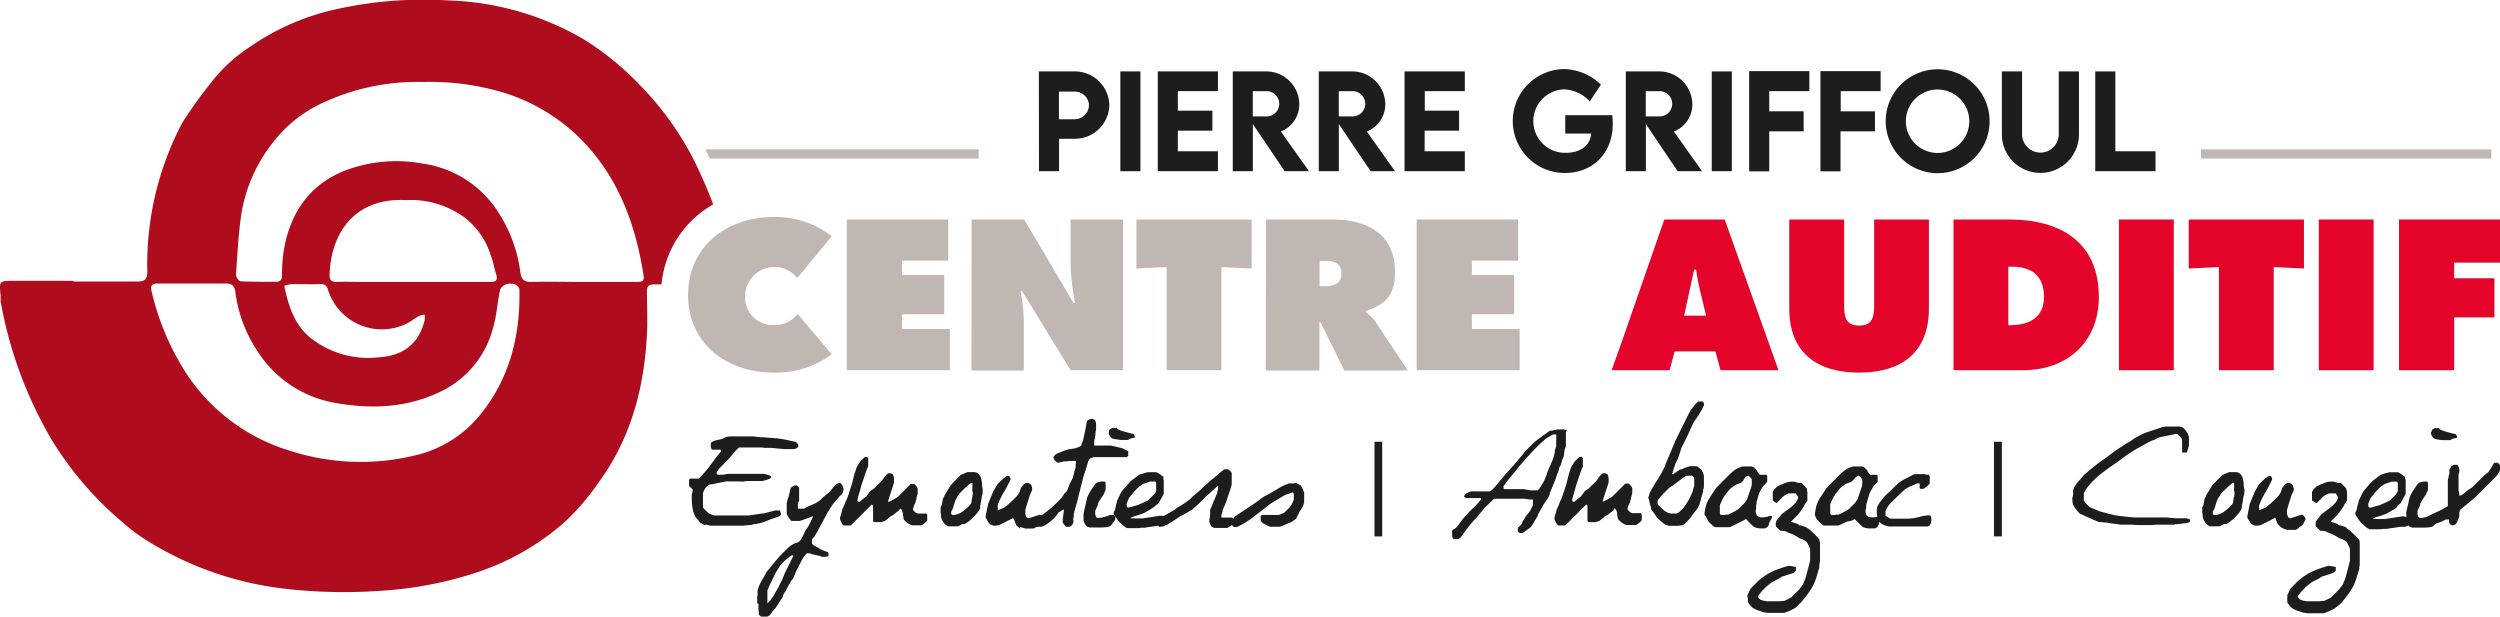 <svg xmlns="http://www.w3.org/2000/svg" viewBox="0 0 354.67 87.49"><defs><style>.cls-1{fill:#c1b7b2;}.cls-2{fill:#e40429;}.cls-3{fill:#1d1d1b;}.cls-4{fill:#af0d1d;}</style></defs><g id="Calque_2" data-name="Calque 2"><g id="Calque_1-2" data-name="Calque 1"><path class="cls-1" d="M118,50.26a13.33,13.33,0,0,1-8.21,2.6c-6.72,0-12.17-4.11-12.17-11s5.48-11.08,12.17-11.08A13.07,13.07,0,0,1,118,33.51l-4.89,5.93A4.16,4.16,0,0,0,105.7,42a3.92,3.92,0,0,0,4.12,4.11,4,4,0,0,0,3.34-1.58Z"></path><polygon class="cls-1" points="120.13 31.14 134.52 31.14 134.52 36.98 127.96 36.98 127.96 39.02 133.95 39.02 133.95 44.58 127.96 44.58 127.96 46.68 134.75 46.68 134.75 52.52 120.13 52.52 120.13 31.14"></polygon><path class="cls-1" d="M137.84,31.14h7.46l7,11.85h.23a32.31,32.31,0,0,1-.65-5.44V31.14h7.43V52.52h-7.43L145,41.29h-.23a24.5,24.5,0,0,1,.48,4.28v7h-7.43Z"></path><polygon class="cls-1" points="161.22 31.14 177.57 31.14 177.57 38.09 173.28 37.89 173.28 52.52 165.51 52.52 165.51 37.89 161.22 38.09 161.22 31.14"></polygon><path class="cls-1" d="M179.61,31.14H189c4.83,0,8.91,2,8.91,7.43,0,3.23-1.24,4.59-4.14,5.55v.17a5.76,5.76,0,0,1,1.31,1.28l4.65,7h-9l-3.4-6.86h-.15v6.86h-7.6Zm7.6,9.47h.54c1.28,0,2.56-.2,2.56-1.79S189.14,37,187.81,37h-.6Z"></path><polygon class="cls-1" points="200.98 31.14 215.37 31.14 215.37 36.98 208.81 36.98 208.81 39.02 214.8 39.02 214.8 44.58 208.81 44.58 208.81 46.68 215.59 46.68 215.59 52.52 200.98 52.52 200.98 31.14"></polygon><path class="cls-2" d="M236.11,31.14l-6.17,17.75h0l-1.3,3.63h8.23l.71-2.67h5.79l.71,2.67h8.23l-7.63-21.38Zm2.81,13.64,1.42-6.52h.28c.14.9.29,1.84.51,2.75l.91,3.77Z"></path><path class="cls-2" d="M265.88,43.05c0,1.67-.06,3.14-2.13,3.14s-2.13-1.47-2.13-3.14V31.14h-7.78V43.78c0,6.24,3.92,9.08,9.91,9.08s9.9-2.84,9.9-9.08V31.14h-7.77Z"></path><path class="cls-2" d="M285.06,31.14h-7.92V52.52H287c6.27,0,10.76-4,10.76-10.38C297.75,34.29,292.24,31.14,285.06,31.14Zm.34,15h-.48V37.83h.48c2.84,0,4.57,1.28,4.57,4.28C290,44.92,288,46.11,285.4,46.11Z"></path><rect class="cls-2" x="300.61" y="31.14" width="7.78" height="21.38"></rect><polygon class="cls-2" points="310.51 38.09 314.8 37.89 314.8 52.52 322.57 52.52 322.57 37.89 326.86 38.09 326.86 31.14 310.51 31.14 310.51 38.09"></polygon><rect class="cls-2" x="328.96" y="31.14" width="7.78" height="21.38"></rect><polygon class="cls-2" points="354.67 37.26 354.67 31.14 340.34 31.14 340.34 52.52 348.17 52.52 348.17 45.03 353.88 45.03 353.88 39.48 348.17 39.48 348.17 37.26 354.67 37.26"></polygon><path class="cls-3" d="M147.38,10.13h5a4.9,4.9,0,0,1,5,4.79,4.89,4.89,0,0,1-5,4.77h-2.13v4.6h-2.85Zm7.11,4.76A2,2,0,0,0,152.36,13h-2.13v3.92h2.13A2.05,2.05,0,0,0,154.49,14.89Z"></path><path class="cls-3" d="M158.94,10.13h2.85V24.29h-2.85Z"></path><path class="cls-3" d="M167.1,12.93V15.7H172v2.84H167.1v2.92h5.69v2.83h-8.54V10.13h8.54v2.8Z"></path><path class="cls-3" d="M182.25,24.29l-4.51-6.69v6.69h-2.85V10.13h4.63a4.7,4.7,0,0,1,4.81,4.58,4.15,4.15,0,0,1-2.62,3.95l4,5.63Zm-4.52-7.78h1.83a1.79,1.79,0,1,0,0-3.57h-1.83Z"></path><path class="cls-3" d="M194.45,24.29l-4.51-6.69v6.69h-2.85V10.13h4.63a4.7,4.7,0,0,1,4.81,4.58,4.15,4.15,0,0,1-2.62,3.95l4,5.63Zm-4.52-7.78h1.83a1.79,1.79,0,1,0,0-3.57h-1.83Z"></path><path class="cls-3" d="M202.13,12.93V15.7H207v2.84h-4.89v2.92h5.7v2.83h-8.55V10.13h8.55v2.8Z"></path><path class="cls-3" d="M228.8,17.54c0,4.44-3.07,7-6.76,7a7.37,7.37,0,1,1-.11-14.74,7.79,7.79,0,0,1,5.19,2.21l-1.58,2.37a5.3,5.3,0,0,0-3.64-1.7,4.5,4.5,0,1,0,.26,9c2,0,3.47-1,3.57-2.74h-3.67V16.34h6.67C228.77,16.75,228.8,17.15,228.8,17.54Z"></path><path class="cls-3" d="M238,24.29,233.5,17.6v6.69h-2.85V10.13h4.62a4.71,4.71,0,0,1,4.82,4.58,4.15,4.15,0,0,1-2.62,3.95l4,5.63Zm-4.52-7.78h1.83a1.79,1.79,0,1,0,0-3.57h-1.83Z"></path><path class="cls-3" d="M242.84,10.13h2.85V24.29h-2.85Z"></path><path class="cls-3" d="M251,12.93v2.86h4.88v2.84H251v5.68h-2.85V10.09h8.54v2.84Z"></path><path class="cls-3" d="M261.14,12.93v2.86H266v2.84h-4.89v5.68h-2.85V10.09h8.54v2.84Z"></path><path class="cls-3" d="M267.52,17.23a7.37,7.37,0,1,1,7.36,7.34A7.39,7.39,0,0,1,267.52,17.23Zm11.86,0a4.5,4.5,0,1,0-4.5,4.47A4.51,4.51,0,0,0,279.38,17.21Z"></path><path class="cls-3" d="M284,19.06V10.13h2.87v8.92a2.6,2.6,0,1,0,5.2,0V10.13h2.87v8.93a5.47,5.47,0,1,1-10.94,0Z"></path><path class="cls-3" d="M305.8,21.46v2.83h-8.55V10.13h2.85V21.46Z"></path><path class="cls-1" d="M100.06,21.19c.22.43.45.86.67,1.3h38.11v-1.3Z"></path><rect class="cls-1" x="312.25" y="21.19" width="41.19" height="1.3"></rect><path class="cls-3" d="M98.14,71v-.43a1.56,1.56,0,0,0,0-.2v-.12a.9.9,0,0,1,0-.12,1,1,0,0,1,.06-.21l.06-.21c0-.06,0-.11,0-.13v-.17l-.1-.09-.17-.16a1.1,1.1,0,0,0-.16-.15s-.07-.08-.07-.1a1.48,1.48,0,0,1,0-.16,2.11,2.11,0,0,1,0-.23s0-.14,0-.26a1.7,1.7,0,0,1,0-.19s0,0,.06-.09a.48.48,0,0,1,.11-.08l.21,0,.37,0,.38,0a.72.72,0,0,0,.21,0l.1-.08.18-.19.21-.22c.08-.08.14-.13.18-.18l.17-.19.25-.3.25-.31a1.73,1.73,0,0,0,.17-.21l1-1.34.11-.16.22-.26.22-.26a.68.68,0,0,0,.12-.16s0-.11-.07-.25H101s0,0-.09-.17a1.42,1.42,0,0,1-.07-.25.84.84,0,0,1,0-.12.86.86,0,0,1,0-.15s0-.1,0-.23a.21.21,0,0,1,.06-.08l.1-.09a1.67,1.67,0,0,1,.48-.21l.53-.12.45-.1L103,62l.47-.09.22,0h2.85l.31,0,.53.06.53.06.31,0,2.18.17,1,.16.3.07.46.1.45.1.3.07a3.85,3.85,0,0,1,.33.33.76.76,0,0,1,0,.17.31.31,0,0,1,0,.09.54.54,0,0,1,0,.08.21.21,0,0,1-.06.08.47.47,0,0,0-.1.09l-.18.1-.16.07h-1.51l-1.84-.17-.58,0c-.23,0-.47,0-.7-.06l-.61,0-.3,0h-2.35a7.39,7.39,0,0,0-.78.81c-.23.29-.47.57-.73.86L102,66.51l-.17.25a1.64,1.64,0,0,0-.16.26l0,.08s0,0,0,.08a.26.26,0,0,0,.07.1s.07.07.09.07h.51l.22,0,.36-.06.37-.06.22,0h4.87l.33.08.34.09a.81.81,0,0,0,.18.08l.16.09a.25.25,0,0,1,0,.08.44.44,0,0,1,0,.09l-.08.09-.09.07a1,1,0,0,1-.2.09l-.31.1-.31.09-.19.06h-.66l-1,0c-.36,0-.69,0-1,.06s-.54,0-.67,0l-.42,0-.57,0-.54,0-.31,0-.5.09-.76.15-.76.16c-.24,0-.41.08-.5.11a.39.39,0,0,0-.11.08l-.16.15-.15.16-.08.11-.09.17a1.45,1.45,0,0,0-.11.25,1.52,1.52,0,0,0-.09.25.58.58,0,0,0,0,.17v.11a2.09,2.09,0,0,1,0,.24v.9a2.18,2.18,0,0,1,0,.25V72l.15.18.26.26.26.25.17.15.19.09a2.09,2.09,0,0,0,.3.11l.32.09a.82.82,0,0,0,.2,0h4.19l.4,0,.68-.09.73-.11.54-.09.21,0,.39-.1.42-.11.33-.09.09,0,.16-.06.16-.06.09,0h.67a2,2,0,0,1,.08.21,1.86,1.86,0,0,0,.09.3V73l-.08.09-.09.08a.46.46,0,0,1-.17.1l-.17.07-1,.34-.84.34-.51.17-.83.17-.14,0a.83.83,0,0,0-.21.06l-.21.05-.12,0-.44.05-.66.06-.66,0-.42,0h-3.52l-.26-.08a.79.79,0,0,1-.24-.09L100,74.5a1.33,1.33,0,0,1-.23-.1,1,1,0,0,1-.19-.11l-.09-.06-.07,0-.09-.08L99,73.72l-.3-.32s0-.06-.08-.15l-.09-.19a4.4,4.4,0,0,1-.29-1A8.89,8.89,0,0,1,98.14,71Z"></path><path class="cls-3" d="M107.42,85.63v-.39c0-.16,0-.26,0-.28a1,1,0,0,1,0-.19c0-.1,0-.2.05-.31s0-.2,0-.3a2,2,0,0,1,0-.21.69.69,0,0,1,0-.17c0-.09.06-.18.09-.29s.07-.21.11-.31.07-.18.1-.24l.16-.33.67-1.18.17-.33.17-.17.67-.84c.06-.06.14-.16.24-.28s.2-.25.31-.37l.28-.34.16-.18,1.34-1.34.22-.16.29-.18.16-.09.17-.08a1.23,1.23,0,0,0,.25-.07.7.7,0,0,0,.26-.1l.06-.05.1-.11.17-.17.14-.25.15-.3.16-.33.13-.3a.61.61,0,0,1,.09-.16l.34-.49.15-.28.2-.4.19-.4.13-.26v-.17l-.36.15-.56.21-.56.2a2.84,2.84,0,0,1-.37.11l-.25,0h-.63l-.29,0-.09-.07a.31.31,0,0,1-.08-.1l-.17-.24a2.31,2.31,0,0,1-.16-.26s-.06-.11-.11-.19a.68.68,0,0,1-.06-.15s0-.12,0-.29,0-.3,0-.39,0-.22,0-.38,0-.26,0-.28a.8.8,0,0,1,0-.22l.11-.37c0-.13.07-.25.11-.36l.06-.22.17-.67,0-.13a1.66,1.66,0,0,1,.06-.16,1.21,1.21,0,0,1,.08-.22l.08-.06a.84.84,0,0,1,.23-.16l.19-.11h.17l.17,0a1,1,0,0,1,.19.16l.14.17s0,.08,0,.19,0,.2,0,.27,0,.17,0,.31,0,.22,0,.24a.66.66,0,0,1,0,.17,1.84,1.84,0,0,0,0,.25c0,.09,0,.17,0,.25l0,.17a1.24,1.24,0,0,0-.1.17.5.5,0,0,0-.07.16.86.86,0,0,0,0,.15,2,2,0,0,0,0,.23l0,.24c0,.07,0,.12,0,.16h.18l.29,0,.28,0h.18s0,0,.09-.07l.08-.09,1.18-.51.16-.08.26-.15.25-.16.17-.11.33-.34.19-.16.32-.27.32-.26a.83.83,0,0,0,.18-.15l.15-.17.26-.32q.13-.18.27-.33a1.13,1.13,0,0,1,.16-.18.76.76,0,0,1,.15-.1l.2-.1.19-.1.13,0s.07,0,.16.13a.92.92,0,0,1,.17.21,1.69,1.69,0,0,1,.08.22l.09.28v.17l-.09.27a2.22,2.22,0,0,1-.08.23.9.9,0,0,1-.16.17l-.17.17a2,2,0,0,0-.26.29c-.11.13-.21.26-.32.38l-.29.33-.14.17-.15.23-.25.39-.26.42-.18.3s-.06.12-.16.3-.2.37-.32.61l-.38.7-.31.56-.17.33a1.35,1.35,0,0,1-.13.21l-.15.26-.14.25a.74.74,0,0,1-.08.12l-.07.06-.11.1a1.14,1.14,0,0,1-.11.11l0,.07a.58.58,0,0,1,0,.1V77a.83.83,0,0,1,0,.12s0,0,.07.08l.1.09a1.91,1.91,0,0,0,.27.18l.38.21.19.11.13.09.31.15a1.11,1.11,0,0,1,.23.1l.5.17a.37.37,0,0,1,.1.07l.07.09c0,.09,0,.15,0,.17s0,.08,0,.17l-.07.09-.1.08h-.1l-.19,0A.9.9,0,0,0,117,79l-.16,0h-.17l-.5-.17-.84-.17-.5-.17h-.34l-.16.15a1.23,1.23,0,0,0-.17.19l-.07.08-.1.15c0,.06-.07.11-.1.16l-.07.11L113,80.93l-.5,1.18-.17.16-.1.15-.14.26-.15.26-.11.17-.34.67-.33.51s0,.1-.07.25a.83.83,0,0,1-.1.25s-.1.13-.19.27l-.29.44-.3.47-.21.33-.34.34-.33.5-.09.09-.08.08-.18.1a.57.57,0,0,1-.16.07h-.83a.62.62,0,0,1-.18-.15.71.71,0,0,1-.16-.19.49.49,0,0,1,0-.14,1.84,1.84,0,0,1,0-.25,2.38,2.38,0,0,1-.05-.26.81.81,0,0,1,0-.19v-.1a1.36,1.36,0,0,0,0-.18v-.39Zm5-6.88-.17.08a.61.61,0,0,0-.17.09L112,79l-.26.21-.25.2-.17.14-.5.5a1.94,1.94,0,0,0-.14.2,2.81,2.81,0,0,0-.19.31l-.2.31-.12.19a3.19,3.19,0,0,0-.19.34l-.29.59-.31.63c-.1.2-.18.35-.22.45a1.65,1.65,0,0,1-.09.21c0,.09-.08.17-.11.26a1.52,1.52,0,0,0-.09.25,1,1,0,0,0,0,.12v.12a1.62,1.62,0,0,0,0,.23c0,.09,0,.18,0,.27a1.86,1.86,0,0,0,0,.22,1.31,1.31,0,0,0,0,.17c0,.08,0,.16,0,.25a2,2,0,0,0,0,.25v.17l.34-.34a1.67,1.67,0,0,0,.25-.33,3.36,3.36,0,0,1,.25-.34l.17-.33.5-.84.66-1.34.33-.84.24-.46.35-.71.35-.71.24-.47Z"></path><path class="cls-3" d="M127.55,72.39l-.84.67-.33.17-.16.13a3.28,3.28,0,0,1-.26.22l-.26.21-.16.11-.25.09-.26.08h-1s-.06,0-.1-.07a.16.16,0,0,1-.07-.1V71.72l-.17-.17-3,3-.18,0h-.57l-.26,0s0,0-.07-.07l-.09-.1a.83.83,0,0,1-.09-.15,2.09,2.09,0,0,1-.1-.21l-.09-.19-.06-.12c0-.08,0-.13,0-.15s0,0,0-.1a.32.32,0,0,0,0-.08l.17-.51.17-.67.16-.33.34-.84.17-.34.15-.43c.07-.19.13-.4.2-.61l.19-.59c.06-.19.11-.31.13-.38l.33-1.34s0-.12.07-.23.07-.21.11-.33l.1-.29.06-.16.08-.17.15-.25.16-.25.11-.17.14-.15a2,2,0,0,1,.21-.2l.2-.19.12-.13.15,0H123l.09.08a.3.3,0,0,1,.08.09s0,.14,0,.29v.64c0,.15,0,.23,0,.24a.68.68,0,0,1-.08.17l-.09.17c0,.1-.09.27-.18.52l-.26.77-.25.75c-.08.24-.13.4-.15.47l-.11.39c0,.18-.1.37-.16.56s-.1.38-.15.55-.07.28-.08.35a.2.2,0,0,0,0,.13c0,.06,0,.1,0,.12l.15.06q.12.06.15,0l.12-.09.24-.19.26-.22.22-.18a.3.3,0,0,0,.14-.11,1.63,1.63,0,0,1,.11-.17,2.91,2.91,0,0,0,.26-.33,1.12,1.12,0,0,1,.16-.22s0,0,.1-.07l.16-.11.16-.1.09-.06,1.17-1.17.34-.51.11-.12.15-.16.16-.15.08-.07.15,0h.19l.19.07c.08,0,.13.07.14.1a.88.88,0,0,1,.09.22,2.83,2.83,0,0,1,.08.28s0,.06,0,.16,0,.16,0,.21,0,.09,0,.17a1,1,0,0,0,0,.13L126,71.05v.13l.08,0s.07,0,.09,0l.28-.16.38-.2.34-.2a.57.57,0,0,0,.17-.12,3.46,3.46,0,0,0,.38-.36l.55-.54.56-.56.36-.38h.5a1,1,0,0,1,.16.14l.18.19.1.17a.67.67,0,0,1,.06.17,1.13,1.13,0,0,1,0,.14,1.64,1.64,0,0,1,0,.2,1.58,1.58,0,0,1,0,.19,1.13,1.13,0,0,1,0,.14l-.06.24a3.33,3.33,0,0,0-.1.4c0,.14-.07.28-.1.42a2.72,2.72,0,0,0-.07.28l-.17.34a2.25,2.25,0,0,0-.09.26c0,.13-.07.21-.08.24v.17a1.46,1.46,0,0,1,.16.17l.18.17.17.09.16.07a1,1,0,0,0,.22,0l.37,0,.37,0,.22,0,.1.08s.07.07.07.09,0,.08,0,.2v.49a1.36,1.36,0,0,0,0,.15,1.68,1.68,0,0,1-.15.16l-.24.22-.26.19a.58.58,0,0,1-.19.1H129.4a.74.74,0,0,1-.22-.08l-.32-.17a1,1,0,0,1-.19-.14l-.23-.2-.19-.2a.43.43,0,0,1-.08-.2c0-.12,0-.26-.07-.4a2.14,2.14,0,0,1,0-.29,2.48,2.48,0,0,1-.08-.27.67.67,0,0,0-.08-.23l-.08-.09-.09-.08-.09,0Z"></path><path class="cls-3" d="M133.44,72.71v-.16a1.69,1.69,0,0,1,0-.23c0-.07,0-.14,0-.19V72a.5.5,0,0,1,.07-.16l.09-.17.17-.91.2-.38s0-.11.09-.21.11-.19.17-.29l.19-.3.12-.2c.06-.08.13-.2.23-.36l.16-.25,1.36-1.39.17-.07.28-.12.29-.12.21-.09h1a1.05,1.05,0,0,1,.69.36,1.94,1.94,0,0,1,.3.67,4.8,4.8,0,0,1,.09.75,2.41,2.41,0,0,0,.09.62,1.13,1.13,0,0,1,0,.31c0,.16,0,.34-.07.55s-.07.42-.11.64-.08.43-.11.6a3,3,0,0,1-.07.33c0,.09,0,.14,0,.16a.52.52,0,0,1-.11.37,4.26,4.26,0,0,1-.37.51c-.15.18-.32.37-.51.56a6.13,6.13,0,0,1-.56.5,4.71,4.71,0,0,1-.5.35.47.47,0,0,1-.32.09.27.27,0,0,0-.16,0l-.26.13-.25.13a.43.43,0,0,1-.17.06h-1.34l-.24-.15-.26-.2-.07-.09-.1-.15-.1-.16-.07-.1-.1-.26a1.14,1.14,0,0,1-.06-.25s0-.11,0-.28S133.44,72.8,133.44,72.71Zm1.51-.15a1.49,1.49,0,0,0,0,.19.94.94,0,0,0,0,.14s0,.06.06.1l.1.07.16,0h.18l.26-.07a.72.72,0,0,0,.24-.1,1.13,1.13,0,0,0,.46-.22,5.43,5.43,0,0,0,.62-.48,5.81,5.81,0,0,0,.56-.54.76.76,0,0,0,.24-.42s0-.06,0-.15a1.67,1.67,0,0,1,.06-.29l.06-.32c0-.11,0-.19.05-.24s0-.1,0-.21,0-.26-.05-.41,0-.32,0-.48,0-.31,0-.43v-.19h-.18a1.15,1.15,0,0,0-.23.16l-.44.39c-.17.15-.34.31-.52.49s-.33.33-.46.47l-.12.17c-.06.09-.13.19-.19.3l-.17.31a.78.78,0,0,0-.1.23.74.74,0,0,0-.1.23c0,.12-.07.24-.11.37s-.08.25-.11.37-.06.19-.07.22a.63.63,0,0,1-.1.15A.32.32,0,0,0,135,72.56Z"></path><path class="cls-3" d="M143.69,73.51l-.4.21-.61.31-.6.3-.4.19-.15,0-.2.06-.2,0-.12,0a.91.91,0,0,1-.23-.07l-.28-.1-.17-.17-.16-.24a2,2,0,0,1-.17-.26l-.17-.34v-.16l.34-1.68s0-.09.08-.23.12-.3.19-.48.15-.36.22-.54.13-.33.18-.43l.07-.17a.39.39,0,0,1,.1-.16,2,2,0,0,1,.13-.22c.06-.09.11-.18.16-.27l.13-.24.08-.11a.49.49,0,0,1,.11-.13l.2-.2.21-.2.15-.14a1.08,1.08,0,0,1,.15-.14l.21-.16.19-.13.12-.08h.34l.07.14.1.2v.17a1.16,1.16,0,0,0-.12.25c-.06.12-.12.25-.2.39l-.21.41a1.81,1.81,0,0,1-.15.29l-.5.84-.33.67a2.17,2.17,0,0,0-.1.21c0,.08-.07.17-.11.26s-.06.17-.09.24a.49.49,0,0,0,0,.13,1.09,1.09,0,0,0,0,.32c0,.15,0,.26,0,.31l.06,0,0,0,.2-.07.27-.11.24-.1.13-.06.15-.11.3-.24.32-.27a2.58,2.58,0,0,0,.23-.22l.18-.16.26-.26.25-.25a.88.88,0,0,0,.15-.17,1,1,0,0,0,.18-.24c.08-.13.14-.21.16-.26l.17-.5a1,1,0,0,1,.13-.24l.2-.27a1,1,0,0,1,.51-.33h.16l.17.07a.46.46,0,0,1,.17.1l.09.08.08.08a.43.43,0,0,0,.05.13l.06.16c0,.06,0,.13,0,.22a.66.66,0,0,1,0,.16c0,.08-.06.17-.1.26l-.12.26a1.28,1.28,0,0,0-.07.16l-.17.5c0,.11-.08.26-.13.44s-.12.37-.17.55-.11.34-.14.47a2,2,0,0,0-.06.22.8.8,0,0,0,0,.11.68.68,0,0,0,0,.12.86.86,0,0,0,0,.15.84.84,0,0,0,0,.12,2.2,2.2,0,0,0,.07.28c0,.13.07.2.1.22a.31.31,0,0,0,.16.12c.09.05.15.06.17.05l1.51-.5s.08,0,.16,0a.7.7,0,0,1,.18.12l.09.11.11.16.09.15a.18.18,0,0,1,0,.08.84.84,0,0,1-.08.19l-.17.33-.05.08,0,.07a1.3,1.3,0,0,1-.17.17l-.17.15a.83.83,0,0,1-.25.1l-.25.07-.34.17-.15,0-.25,0-.26,0a.73.73,0,0,1-.18,0h-.33l-.51-.16-.19-.1L144.7,75a3.29,3.29,0,0,1-.26-.24,2.78,2.78,0,0,1-.25-.25l-.16-.33-.17-.51-.08-.09Z"></path><path class="cls-3" d="M152.65,65.65v-.26l-.33,0-.51,0-.5.06-.34,0-.67.17h-.18l-.15,0a.7.7,0,0,1-.16-.14,1.31,1.31,0,0,1-.18-.2.61.61,0,0,1-.09-.16l-.08-.17a.39.39,0,0,1,0-.09.25.25,0,0,1,0-.08,1.46,1.46,0,0,0,.16-.17l.18-.17.14-.07.19-.09.17-.07.25-.1.25-.1.17-.07.28-.09.23-.08,1-.16.51-.17.26-.13a.19.19,0,0,0,.14-.16l.15-.39c.06-.15.09-.26.12-.33l.06-.24c0-.13.06-.27.09-.43s.07-.31.1-.47.06-.28.08-.37l.17-1a1.64,1.64,0,0,1,.08-.19.4.4,0,0,1,.09-.14l.23-.08.27-.09H155l.19.09.15.08a.85.85,0,0,1,.09.23,2.17,2.17,0,0,1,.07.27v.51s0,.1,0,.21,0,.22-.05.34,0,.24-.05.36l0,.26-.17.84v.12a2.72,2.72,0,0,0,0,.28,1,1,0,0,1,0,.2l.42,0,.64,0,.64,0h.45l.22,0,.43.1.48.11.38.09.26.07a.72.72,0,0,1,.24.1l.18.08.22.11.27.14a.41.41,0,0,1,0,.14c0,.07,0,.14,0,.18s0,.11,0,.2a.43.43,0,0,1,0,.15s-.06.06-.14.1a.4.4,0,0,1-.19.07h-4.53a1.05,1.05,0,0,0-.23.07l-.28.1a.23.23,0,0,0-.08.07l-.08.1a.39.39,0,0,0-.1.16,1.26,1.26,0,0,1-.07.17L154,66.74l-.33,1-.84,3.36s0,.16-.09.33l-.17.59c-.06.21-.12.41-.16.59s-.07.29-.08.33a1,1,0,0,0,0,.22c0,.11,0,.24-.05.37s0,.26,0,.37a1.41,1.41,0,0,1,0,.22l-.08.17a.61.61,0,0,1-.09.16.75.75,0,0,1-.18.18c-.08.07-.13.11-.16.11l-.11,0h-.29l-.1,0s-.06,0-.11-.08l-.16-.19-.15-.2a1.2,1.2,0,0,1-.08-.15c0-.11,0-.19,0-.22a1.1,1.1,0,0,1,0-.16.84.84,0,0,1,0-.12l.16-1.18v-.17l-.16.08-.17.09-.29.18a.59.59,0,0,0-.21.16,2.75,2.75,0,0,1-.51.67,6.05,6.05,0,0,1-.8.71,4.06,4.06,0,0,1-.86.5.75.75,0,0,1-.67,0l-.13-.15a.17.17,0,0,1-.1-.18A1,1,0,0,1,147,74a1.65,1.65,0,0,1,.18-.32,1.79,1.79,0,0,1,.21-.24l.33-.26.46-.36c.16-.12.3-.23.42-.34l.22-.18.23-.17.13-.11.12-.11.17-.18a1.56,1.56,0,0,0,.24-.21l.36-.35.35-.36.23-.25.33-.51.34-.33.17-.34.16-.5a1.31,1.31,0,0,0,.1-.19c0-.1.1-.21.16-.32a3.16,3.16,0,0,0,.16-.32l.09-.18a1.7,1.7,0,0,0,.06-.18,2.9,2.9,0,0,1,.09-.34l.1-.37c0-.12.06-.22.08-.28l.05-.18a1.1,1.1,0,0,0,.06-.26c0-.09,0-.17,0-.25s0-.13,0-.15Z"></path><path class="cls-3" d="M153.76,72.68c.05-.26.12-.54.19-.84s.14-.58.19-.83.09-.39.09-.4a3.17,3.17,0,0,1,.26-.57c.13-.23.26-.46.41-.68s.27-.4.39-.56.17-.24.2-.24a.67.67,0,0,1,.35-.15,1.85,1.85,0,0,0,.34-.1h.5l.1.08s.07.07.07.09v.19c0,.11,0,.19,0,.25a2.2,2.2,0,0,1,0,.23v.17a.8.8,0,0,1,0,.16,1.72,1.72,0,0,1-.1.26l-.11.26-.08.16c-.2.29-.35.52-.46.7a4.49,4.49,0,0,0-.24.41.94.94,0,0,0-.11.25s0,.1,0,.13l-.37.81v.3a1,1,0,0,0,.08.49.47.47,0,0,0,.22.22.5.5,0,0,0,.3,0,2.15,2.15,0,0,0,.34-.05,5.69,5.69,0,0,0,.59-.15l.61-.21.47,0a.4.4,0,0,1,.24.28.88.88,0,0,1-.09.52A.74.74,0,0,1,158,74a2.23,2.23,0,0,1-.17.25,1.44,1.44,0,0,1-.22.27.65.65,0,0,1-.21.18,4.94,4.94,0,0,1-1.27.13h-1.57l-.33-.12a.63.63,0,0,1-.21-.22c-.05-.09-.1-.15-.13-.2s-.06-.16-.1-.28a1.06,1.06,0,0,1-.07-.22s0-.12,0-.29,0-.29,0-.38A3.8,3.8,0,0,1,153.76,72.68Zm3.58-11.52a.66.66,0,0,0,0-.11s0,0,.07-.08l.1-.09.17-.1a.5.5,0,0,1,.16-.07h.62s0,0,0,0,0,0,0,.08.08.09.23.16a5.52,5.52,0,0,0,.7.25c.33.1.8.23,1.43.37a.76.76,0,0,1,.09.17l.08.17v.17l-.34.07-.33.09-.17.09a.43.43,0,0,1-.17.08h-1l-.78-.11-.34-.07q-.09,0-.06,0h0l-.16-.14-.17-.19a.61.61,0,0,1-.09-.17l-.08-.17a.83.83,0,0,0,0-.12c0-.06,0-.11,0-.13S157.34,61.22,157.34,61.16Z"></path><path class="cls-3" d="M158,72.88s0-.06,0-.1a.44.44,0,0,0,0-.09l.17-.33.06-.25.1-.42c0-.15.07-.29.11-.42s0-.22.06-.26l.13-.29c.06-.13.13-.26.19-.4l.2-.4a2.27,2.27,0,0,1,.16-.25c.17-.22.33-.41.46-.55l.38-.44.33-.35.17-.17.12-.08.21-.15.2-.16.14-.11.28-.2a1.13,1.13,0,0,1,.22-.14l.23-.07.28-.09.39-.11.28-.06h1.17l.16.06.18.11.17.12.22.16.19.14c.06,0,.09.07.09.08a.37.37,0,0,1,0,.1c0,.06,0,.12,0,.19l.05.22a.69.69,0,0,1,0,.16v.13a2.62,2.62,0,0,0,0,.27v1a1.77,1.77,0,0,0,0,.22V70a.71.71,0,0,1-.06.14l-.14.29-.17.31c-.06.11-.1.2-.14.26l-.18.29-.15.22-.05,0-.1.08-.18.15a1.2,1.2,0,0,1-.21.17l-.3.22-.25.15-.54.31a2.77,2.77,0,0,1-.39.21,1.46,1.46,0,0,1-.27.11l-.48.16-.48.15-.28.08-.19.1-.14.07s0,0,0,0a.1.1,0,0,1,.05.07l.51,0a6.11,6.11,0,0,0,.73,0,1.81,1.81,0,0,0,.43,0l2.23-.34a1.12,1.12,0,0,1,.75.06.81.81,0,0,1,.38.5.32.32,0,0,0,0,.08s0,.08,0,.1,0,.07,0,.15a.24.24,0,0,0,0,.14c0,.06,0,.11,0,.13l-.12.06-.2.08-.21.08-.12,0-.41,0c-.24,0-.51.06-.79.1l-.79.11a2.24,2.24,0,0,0-.38.08l-.19,0-.37,0-.43.06-.35,0h-.34l-.17,0-.26,0-.25,0-.15,0-.18-.08a.61.61,0,0,1-.16-.09l-.17-.13-.24-.21-.25-.23a1.61,1.61,0,0,1-.18-.17.62.62,0,0,1-.08-.1c-.05,0-.1-.12-.15-.18l-.15-.21-.12-.18-.2-.29A2.12,2.12,0,0,0,158,73C158,73,158,72.9,158,72.88Zm1.85-1.19s0,.07,0,.16A.35.35,0,0,0,160,72h.16l1.18-.33.16-.06.34-.15.38-.16.29-.14.19-.09c.09,0,.14-.06.15-.08l.21-.19.3-.3c.1-.11.21-.21.3-.3a2.16,2.16,0,0,0,.19-.21.61.61,0,0,0,.11-.17.67.67,0,0,0,.06-.17s0-.09,0-.24,0-.27,0-.35,0-.14,0-.29,0-.25,0-.29a.18.18,0,0,0-.06-.1c-.05-.05-.08-.07-.11-.07h-.67l-.19.07-.3.1-.3.1-.21.07-.25.16-.26.17-.17.15c-.07.08-.16.16-.25.25l-.25.26a1.61,1.61,0,0,1-.17.18l-.15.19a2.39,2.39,0,0,1-.21.26l-.2.25-.11.14-.06.14a1.73,1.73,0,0,0-.1.24l-.11.27a1.3,1.3,0,0,0-.06.19.35.35,0,0,0,0,.07.25.25,0,0,0,0,.08Z"></path><path class="cls-3" d="M164.67,74.72c-.11.06-.18,0-.24,0a.5.5,0,0,1-.08-.33,2.33,2.33,0,0,1,.06-.49,1.82,1.82,0,0,1,.19-.52,2.53,2.53,0,0,1,.5-.18l.14-.08.21-.12.24-.14a1,1,0,0,1,.2-.11l.81-.47.16-.17.84-.5.25-.16.31-.22.29-.2.16-.1.5-.5,1-.84.33-.33.33-.31.46-.41.45-.39.28-.24.83-.67.17-.17.18-.13.21-.17.18-.14.1-.06.12,0h.28l.11,0,.11.09a1.06,1.06,0,0,1,.15.15c.06,0,.11.11.16.16l.08.1v.16a1.77,1.77,0,0,0,0,.22c0,.09,0,.16,0,.23V68c0,.08,0,.16,0,.24a1.55,1.55,0,0,0,0,.21v.1a.66.66,0,0,1,0,.16c0,.1-.06.21-.09.34l-.11.38c0,.12-.07.22-.1.3l-.5,1.51-.5,1.17v.17l-.17.51s0,.06,0,.16a1.54,1.54,0,0,0,0,.17h1.49l.11.09.16.14.15.15a.38.38,0,0,1,.08.13s0,.08-.05.17a.37.37,0,0,1-.12.16.68.68,0,0,1-.19.15l-.31.21-.31.18a.88.88,0,0,1-.19.1.41.41,0,0,1-.17,0h-1.68l-.17-.08a.61.61,0,0,1-.16-.09c-.07-.1-.12-.19-.16-.26a2.26,2.26,0,0,1-.11-.22,1.58,1.58,0,0,1-.07-.16v-.17c0-.1,0-.23.05-.4l.06-.49c0-.17,0-.31,0-.42s0-.18,0-.2,0-.14.1-.3l.21-.53q.12-.32.27-.63l.24-.58.12-.29a1,1,0,0,0,.07-.17,1.21,1.21,0,0,0,0-.14.9.9,0,0,1,.05-.16.66.66,0,0,0,.06-.22.63.63,0,0,0,0-.11.76.76,0,0,0,0-.14.68.68,0,0,0,0-.12c0-.07,0-.11,0-.13l-.33.3-.5.46-.5.45-.34.3-1,1-.26.24-.37.33-.34.29a.6.6,0,0,1-.21.14l-.47.28-.39.22-.31.18-.34.16-1,.67-.18.11-.27.17-.28.18-.21.11-.09,0-.15.08-.15.08-.08.05Z"></path><path class="cls-3" d="M183.67,68.52h.17a1.75,1.75,0,0,1,.36.17l.31.17a.7.7,0,0,1,.14.19c.06.1.11.2.16.3l.13.3c0,.1.07.17.08.21a.51.51,0,0,0,0,.1s0,.11,0,.17v.21a1.21,1.21,0,0,1,0,.18c0,.09,0,.22,0,.39a2.59,2.59,0,0,0,0,.3s0,0,0,.12l-.1.25c0,.1-.07.19-.1.27a1.83,1.83,0,0,1-.1.2l-.33.5-.1.18c0,.1-.1.21-.16.33s-.12.23-.16.33a1,1,0,0,1-.09.16s0,.06-.1.11l-.19.14-.22.15-.16.11-.17.07-.34.14-.38.16-.28.13-.13.05a.76.76,0,0,1-.16.06l-.21.06h-1.35l-.15-.06-.3-.14-.33-.17-.22-.13a1.12,1.12,0,0,1-.2-.17l-.14-.17a.93.93,0,0,0,0-.13c0-.08,0-.14,0-.19s0-.11,0-.2a1.36,1.36,0,0,0,0-.15s0,0,.07-.09l.1-.08.47,0h1.41l.47,0a1,1,0,0,0,.28-.08l.39-.17a.89.89,0,0,0,.25-.16q.1-.09.33-.33c.16-.15.28-.27.35-.35a1.31,1.31,0,0,0,.19-.27,3.57,3.57,0,0,0,.25-.48c.07-.17.12-.28.14-.34s0-.07,0-.17,0-.18,0-.23,0-.14,0-.25,0-.18,0-.19,0-.05-.07-.1a.22.22,0,0,0-.1-.07l-1,.34-.33.17-1.68,1-.28.21-.48.38-.48.37a1.72,1.72,0,0,0-.27.22c-.44.33-.87.66-1.31,1a12.88,12.88,0,0,1-1.38.87l-.67.34H175s0-.08-.11-.15-.1-.12-.09-.17,0-.18,0-.23,0-.11,0-.16,0-.08,0-.1l0-.08.06-.13a.35.35,0,0,0,.06-.09s0,0,0,0l.07-.1a1.16,1.16,0,0,1,.13-.2.16.16,0,0,1,.1-.11,1.59,1.59,0,0,0,.27-.16l.24-.17.15-.08a.72.72,0,0,1,.22-.17l.16-.1,2-1.34.67-.51.5-.33.67-.34,1.68-1,.17-.09.17-.07.21-.1.27-.1.24-.1.11,0h.67Z"></path><path class="cls-3" d="M196.09,62.67V76.1H195V62.67Z"></path><path class="cls-3" d="M206,75.49s0-.07,0-.15l.06-.11a.31.31,0,0,1,.07-.12l.1,0,.15-.1.14-.11.08-.07a1.84,1.84,0,0,0,.19-.22l.28-.37.29-.38.17-.24.9-1,.77-.74a3.28,3.28,0,0,0,.25-.26l.29-.33.35-.4v-.23H208a.42.42,0,0,1-.14-.08.57.57,0,0,1-.16-.14.08.08,0,0,1,0,0,.17.17,0,0,1,0,0A1,1,0,0,1,208,70a3.9,3.9,0,0,1,.71-.29l.21,0a1.76,1.76,0,0,1,.3,0l.53,0,.53,0h.31l.31,0,.32,0c.08,0,.13,0,.14,0l.15-.09.17-.11.09-.1.18-.19.2-.22.13-.16.6-.73.61-.71a2.42,2.42,0,0,1,.24-.28c.13-.14.27-.29.41-.46l.43-.48a4.17,4.17,0,0,0,.29-.33l.59-.67.17-.23.45-.52.14-.22.22-.23.34-.35.33-.33.2-.2a.72.72,0,0,1,.13-.14l.22-.2.23-.2.17-.13.35-.26.54-.4.56-.4a2.89,2.89,0,0,1,.38-.26l.2,0,.32-.07.32-.07.22-.05h.31l.23,0,.21,0,.15,0,.27.07.21,0V61a.53.53,0,0,0-.09.11l-.08.11v.43c0,.2,0,.41,0,.65s0,.43,0,.63v.41a1,1,0,0,1-.09.21,1.66,1.66,0,0,0-.08.22l-.14,1-.16.33-.27.89-.19.32-.13.55-.15.36-.3.87L220,69.64a.58.58,0,0,0-.06.16l-.1.28q0,.15-.09.27a.58.58,0,0,1-.06.16.9.9,0,0,1-.1.18l-.19.27-.2.29-.11.17a.65.65,0,0,0-.09.13l-.13.23-.13.24-.1.17-.47.84a.45.45,0,0,1,0,.13l-.13.23-.15.24-.13.19a2.91,2.91,0,0,1-.15.27,3.79,3.79,0,0,1-.2.34l-.17.27-.08.09-1.06.77a.38.38,0,0,1-.14.06l-.16,0-.08,0-.07,0a.9.9,0,0,1-.18-.1c-.08,0-.13-.09-.14-.12s0-.13,0-.16,0-.06,0-.1a.23.23,0,0,0,0-.07.42.42,0,0,0,0-.09s0-.09,0-.11l.1-.09.14-.13.14-.13a.15.15,0,0,1,.07-.06l.12-.16L216,74c.07-.13.16-.26.24-.39s.15-.24.19-.32l.64-.81.3-.63a.41.41,0,0,0,.1-.22c0-.1,0-.17,0-.2s0-.24,0-.27a1,1,0,0,0,0-.14v-.15l-.33,0-.49-.06-.49-.06-.34,0-.35,0-.59,0-.62,0h-2.11a.23.23,0,0,0-.11,0l-.09,0-.54.54-.09.09-.17.16-.17.16-.09.09-.3.27-.24.32-.69.82a2.46,2.46,0,0,1-.3.35l-.39.42-.34.39-.16.2-.25.32-1,1.36a.5.5,0,0,1-.17.13l-.16.1h-.61a.14.14,0,0,1-.13-.07.33.33,0,0,1-.07-.13,2.06,2.06,0,0,1-.07-.25,1.22,1.22,0,0,1,0-.22.26.26,0,0,0,0-.07A.38.38,0,0,1,206,75.49Zm7.32-6.25a.16.16,0,0,0,0,.09s.05.06.06.06.07,0,.15,0a.66.66,0,0,1,.2,0l.34,0,.43,0,.57,0,.52,0h.25l.28,0,.49.09.48.08.28,0h.79l.14-.12a.51.51,0,0,0,.15-.24l.1-.16c.07-.09.13-.19.2-.3l.19-.31.13-.22.3-.77.15-.43c.15-.38.3-.76.48-1.12a8.92,8.92,0,0,0,.43-1.12l.15-.63a.66.66,0,0,1,0-.2c0-.1.06-.22.1-.34s.07-.24.1-.35a1.36,1.36,0,0,0,0-.22,1,1,0,0,1,0-.13c0-.07,0-.13,0-.17s0-.11,0-.2a1.49,1.49,0,0,1,0-.17,1,1,0,0,0,0-.14,1.41,1.41,0,0,1,0-.21,1.48,1.48,0,0,0,0-.22c0-.07,0-.12,0-.15h-.3l-.14,0-.18.08-.16.1a.17.17,0,0,0-.09.06,3.82,3.82,0,0,0-.89.61,16,16,0,0,0-1.17,1.1c-.43.44-.86.91-1.31,1.41s-.88,1-1.29,1.51-.8,1-1.14,1.4-.62.81-.83,1.1Z"></path><path class="cls-3" d="M228.9,72.39l-.84.67-.34.17-.15.13-.26.22c-.1.08-.18.15-.27.21l-.16.11-.24.09-.26.08h-1s-.05,0-.1-.07a.22.22,0,0,1-.07-.1V71.72l-.16-.17-3,3-.18,0h-.58l-.25,0s0,0-.08-.07l-.09-.1a.94.94,0,0,1-.08-.15,1,1,0,0,1-.1-.21l-.1-.19c0-.06,0-.09-.05-.12s0-.13,0-.15a.46.46,0,0,1,0-.1.54.54,0,0,1,0-.08l.16-.51.17-.67.17-.33.33-.84.17-.34a3.86,3.86,0,0,0,.15-.43c.07-.19.14-.4.21-.61s.13-.41.19-.59l.12-.38.34-1.34a1.64,1.64,0,0,1,.07-.23c0-.11.07-.21.11-.33s.07-.21.1-.29a.44.44,0,0,1,.06-.16.74.74,0,0,1,.08-.17,2.36,2.36,0,0,1,.15-.25l.16-.25.11-.17.13-.15.21-.2.2-.19.13-.13.15,0h.19l.09.08a.24.24,0,0,1,.07.09s0,.14,0,.29,0,.25,0,.29,0,.2,0,.35,0,.23,0,.24a.51.51,0,0,1-.07.17l-.09.17c0,.1-.1.27-.18.52l-.26.77-.25.75c-.08.24-.13.4-.15.47s-.06.21-.11.39-.11.37-.16.56-.11.38-.15.55a3,3,0,0,0-.09.35.2.2,0,0,0,0,.13.49.49,0,0,1,0,.12l.15.06q.12.06.15,0l.12-.09.23-.19.27-.22.22-.18a.28.28,0,0,0,.13-.11,1.77,1.77,0,0,1,.12-.17,2.85,2.85,0,0,0,.25-.33,1,1,0,0,1,.17-.22.25.25,0,0,1,.09-.07l.17-.11.16-.1.08-.06,1.18-1.17.33-.51.11-.12s.1-.11.16-.16l.15-.15.09-.07.15,0h.18l.19.07c.09,0,.14.07.15.1a.88.88,0,0,1,.09.22,2.2,2.2,0,0,1,.07.28,1.26,1.26,0,0,1,0,.16,1.79,1.79,0,0,1,0,.21,1.31,1.31,0,0,1,0,.17.89.89,0,0,1,0,.13l-.83,2.52v.13l.08,0a.12.12,0,0,0,.08,0l.29-.16.38-.2.33-.2a.53.53,0,0,0,.18-.12,4.74,4.74,0,0,0,.38-.36l.55-.54.55-.56a3.46,3.46,0,0,0,.36-.38h.51l.16.14.17.19a.93.93,0,0,1,.1.17.51.51,0,0,1,.07.17,1.13,1.13,0,0,0,0,.14c0,.09,0,.15,0,.2s0,.1,0,.19a1.13,1.13,0,0,0,0,.14l-.07.24-.1.4c0,.14-.06.28-.1.42l-.06.28-.17.34a1.07,1.07,0,0,0-.1.26,2.15,2.15,0,0,1-.07.24v.17l.16.17a1.21,1.21,0,0,0,.18.17.61.61,0,0,0,.16.09l.17.07a.9.9,0,0,0,.22,0l.37,0,.37,0,.21,0a.48.48,0,0,1,.11.08s.06.07.06.09,0,.08,0,.2,0,.21,0,.27a1.86,1.86,0,0,1,0,.22,1.19,1.19,0,0,1,0,.15l-.14.16-.24.22-.26.19a.6.6,0,0,1-.2.1h-1.34a.85.85,0,0,1-.22-.08l-.31-.17a1.15,1.15,0,0,1-.2-.14l-.22-.2-.2-.2a.44.44,0,0,1-.07-.2c0-.12-.05-.26-.08-.4a1.66,1.66,0,0,1,0-.29,2.48,2.48,0,0,1-.08-.27.85.85,0,0,0-.09-.23.36.36,0,0,0-.07-.09.31.31,0,0,0-.1-.08l-.08,0Z"></path><path class="cls-3" d="M233.83,70.71c0-.06,0-.18.09-.35s.06-.27.08-.32a.71.71,0,0,1,.06-.14l.1-.19.67-1.18.34-.5.5-.84.51-1,.17-.5,1-2.35.34-.84.25-.5.38-.77c.14-.3.29-.6.45-.91s.31-.62.45-.91.27-.54.39-.77.2-.39.26-.5L240,58l.15-.2.15-.2a1,1,0,0,1,.11-.13l.13-.14.16-.16.14-.14s.06-.07.08-.07.05,0,.14,0h.38a.32.32,0,0,1,.15,0s0,0,.07.13a1.65,1.65,0,0,1,.09.21v.17l-.33.67a1.53,1.53,0,0,0-.1.17,2.8,2.8,0,0,0-.14.25c-.06.09-.1.17-.16.25l-.1.17-.68,1a1.17,1.17,0,0,0-.07.15l-.09.19-.84,1.85a1.32,1.32,0,0,0-.14.25q-.09.2-.21.42a4.1,4.1,0,0,1-.21.42,2.41,2.41,0,0,0-.11.25.78.78,0,0,0-.1.27c-.05.16-.1.31-.16.48l-.15.48c-.05.15-.09.24-.1.28l-.33.67a1.87,1.87,0,0,0-.1.28c-.05.14-.1.28-.15.44l-.15.46c0,.15-.08.26-.11.33s0,0,0,.07a.11.11,0,0,1,0,0l.09,0s.05,0,.06,0l.19-.13.32-.22.31-.21.19-.11.12,0,.23-.1.27-.11.22-.08.5-.17.15,0,.25,0,.26,0a.69.69,0,0,0,.18,0h.17l.15.11a1.3,1.3,0,0,1,.2.15l.19.15.13.1a.54.54,0,0,1,.07.14,1.54,1.54,0,0,0,.1.19l.1.29a2,2,0,0,1,.06.22v.11c0,.07,0,.15,0,.24a2.44,2.44,0,0,1,0,.27v.43a2.44,2.44,0,0,1,0,.27c0,.09,0,.17,0,.24V69c0,.12,0,.21-.05.28l-.06.22a.83.83,0,0,0,0,.18c0,.12-.08.28-.14.49s-.11.41-.16.61-.09.36-.14.51l-.07.23a2.67,2.67,0,0,1-.16.34c-.08.17-.14.28-.17.33l-.67.84-.34.5-.17.18a3,3,0,0,1-.25.26l-.25.25a.88.88,0,0,1-.17.15.39.39,0,0,1-.16.1l-.17.07-.16,0-.29.05-.32,0-.24,0h-.17l-.12,0-.21,0-.2,0-.14,0-.29-.09c-.13,0-.2-.06-.21-.08l-.14-.1-.23-.18-.27-.21a1.28,1.28,0,0,1-.2-.18,1.16,1.16,0,0,1-.18-.17,2.25,2.25,0,0,0-.16-.16l-.33-.51a.73.73,0,0,1-.09-.11l-.17-.21-.16-.21a.72.72,0,0,1-.09-.14,1,1,0,0,0,0-.17c0-.11-.06-.24-.1-.38s-.07-.29-.11-.44l-.08-.35v-.17Zm5.54-3.2h-.17l-.21.13a2.45,2.45,0,0,0-.3.21l-1.34,1-.5.33-.17.15-.25.26a3.07,3.07,0,0,0-.25.26L236,70l-.24.27-.28.33a4.59,4.59,0,0,0-.32.41v.5a.52.52,0,0,0,.09.12l.23.23.28.27.24.22.24.18.26.16.26.09.25.07h.84l.16-.06.17-.1.14-.14a2,2,0,0,1,.21-.2l.2-.2.12-.13a1.67,1.67,0,0,1,.14-.19l.2-.29a3.28,3.28,0,0,1,.2-.31,1.65,1.65,0,0,0,.13-.22,1.21,1.21,0,0,1,.1-.19c.05-.09.1-.18.15-.29l.15-.31c0-.1.08-.17.11-.22l.16-.5c0-.09.06-.22.11-.39s.06-.26.06-.28,0-.11,0-.25,0-.24,0-.31,0-.14,0-.26,0-.18,0-.19a.54.54,0,0,0-.14-.19.62.62,0,0,0-.19-.15h-.18l-.24,0Z"></path><path class="cls-3" d="M241.82,73.08v-.19c0-.25.07-.51.11-.76a4.25,4.25,0,0,1,.22-.75,1.14,1.14,0,0,1,.06-.14l.1-.2.11-.2c0-.06.06-.1.07-.13l.23-.36c.1-.16.21-.32.32-.48l.29-.44.16-.23.36-.36.62-.64c.23-.22.46-.45.68-.68l.52-.5.14-.11.2-.16.2-.15.14-.08.14-.07.24-.1.26-.1.19-.07.15,0,.2,0,.2,0,.13,0h.67l.17.07.16.1.34.34.17.33a1.83,1.83,0,0,0,.17.2l.16.14h.84a.16.16,0,0,1,.1.07c.05,0,.07.07.07.1s0,.07,0,.19,0,.2,0,.26,0,.13,0,.23a1.36,1.36,0,0,0,0,.16l-.08.09-.17.17-.16.16-.09.08a1.64,1.64,0,0,0-.16.23c-.06.12-.14.24-.21.36s-.15.25-.21.37l-.1.21c-.05.19-.1.35-.13.48s-.07.26-.11.39-.07.23-.09.31l0,.17c0,.08,0,.15-.06.21a1.62,1.62,0,0,0,0,.19s0,.09,0,.1a.65.65,0,0,1,0,.1c0,.06,0,.12,0,.19l-.06.21c0,.07,0,.12,0,.15a1,1,0,0,0,.07.31c0,.14.06.22.06.23s0,0,.07.09l.1.08.15.07a.58.58,0,0,0,.2.06,4.12,4.12,0,0,0,.66,0,1.78,1.78,0,0,0,.64-.2.63.63,0,0,1,.34.06.16.16,0,0,1,0,.18,1.15,1.15,0,0,1-.14.31c-.07.11-.14.25-.21.39s-.05.12-.07.19a.36.36,0,0,1,0,.13l-.11.17-.11.17s-.06,0-.16.1l-.17.08h-.82l-.4-.08-.27-.09a1.42,1.42,0,0,1-.27-.21l-.36-.34-.34-.36a1.93,1.93,0,0,1-.21-.26l-.46.25-.71.36-.71.35a4.2,4.2,0,0,1-.47.21l-.14,0-.24,0-.26,0-.2,0h-1.17a.44.44,0,0,1-.17-.07.66.66,0,0,1-.17-.1l-.15-.14-.21-.2-.2-.2a.73.73,0,0,1-.11-.13.42.42,0,0,1-.08-.13.93.93,0,0,1-.1-.2l-.1-.2-.05-.14Zm2.18-.19a.26.26,0,0,0,.07.1l.09.07.16,0h.18l.15,0,.21-.05.19,0a.35.35,0,0,0,.12,0l1-.5.11-.07.16-.1.15-.1.08-.06.84-.84.18-.26.16-.25.15-.43c.06-.19.13-.4.21-.61l.2-.59a3.35,3.35,0,0,0,.11-.38,1.88,1.88,0,0,1,0-.19c0-.11,0-.19,0-.25s0-.13,0-.23,0-.16,0-.17a.53.53,0,0,0-.09-.11l-.14-.16-.15-.15a.38.38,0,0,0-.13-.08l-.14.06-.19.1a.57.57,0,0,0-.09.08l-.08.09-.17.34a.83.83,0,0,1-.17.18l-.16.15-.16.07-.26.1-.26.1-.16.07a.29.29,0,0,0-.1.06l-.19.14a1.93,1.93,0,0,1-.21.17l-.17.13-.09.08-.08.09-.18.22-.22.27-.19.23-.08.12a2.92,2.92,0,0,0-.18.3l-.21.42-.18.4a1.44,1.44,0,0,0-.1.22,1.57,1.57,0,0,0,0,.29c0,.16,0,.29,0,.38s0,.17,0,.34A3.12,3.12,0,0,0,244,72.89Z"></path><path class="cls-3" d="M247.91,84.67c0-.13,0-.2,0-.21s0-.1.08-.2.08-.2.14-.31l.16-.31a.67.67,0,0,1,.13-.19l.18-.19.34-.34.36-.37.29-.28.1-.07.18-.14.21-.16.18-.13a2.85,2.85,0,0,1,.28-.18.91.91,0,0,0,.22-.16l.23-.12.32-.16.29-.14.17-.08.53-.2.65-.23.57-.17.26-.07,1,.17s0,0,0,.08a.35.35,0,0,1,0,.12.66.66,0,0,1,0,.17.33.33,0,0,1,0,.13,1.43,1.43,0,0,1-.16.18l-.17.16-.28.1-.48.15-.48.16-.27.09a.29.29,0,0,0-.1,0l-.16.11-.16.11a.25.25,0,0,0-.09.07l-.18.09-.32.16-.32.16-.18.09-.15.1-.24.19-.26.22-.19.16a1.2,1.2,0,0,0-.15.13l-.2.21-.2.2-.12.13-.11.14c-.05.07-.11.13-.16.21l-.15.2-.09.12a.44.44,0,0,0,0,.09.32.32,0,0,0,0,.08l.17.18a1.46,1.46,0,0,1,.17.16l.21.07.29.09a.76.76,0,0,0,.16,0,.9.9,0,0,0,.22.06l.19,0,.1,0h.67l.38,0,.49,0,.43-.05.21,0,.21-.08.31-.15.3-.16.19-.11.19-.18.34-.34c.13-.12.25-.25.37-.37l.27-.28.11-.15.16-.2a2.08,2.08,0,0,0,.15-.2.5.5,0,0,0,.09-.13l.06-.15c0-.07.07-.16.11-.25a2.77,2.77,0,0,1,.1-.26l.06-.17c.05-.15.11-.35.18-.62l.21-.79q.11-.4.18-.72c.06-.22.09-.35.11-.39v-.13c0-.07,0-.15,0-.24a2.44,2.44,0,0,0,0-.27v-.43a2.44,2.44,0,0,0,0-.27c0-.08,0-.15,0-.22v-.12s0-.1-.08-.19-.08-.2-.13-.3l-.16-.31c-.06-.09-.1-.16-.14-.21l-.07-.05-.15-.1-.16-.1-.12-.08-.51-.17-.5-.33s-.08,0-.17-.09a.44.44,0,0,1-.16-.08l-.84-.34-.34-.17a.4.4,0,0,1-.13,0l-.21-.05-.21,0-.12,0-.15-.13-.21-.2-.2-.2a.49.49,0,0,1-.11-.14c0-.13,0-.2,0-.22a1,1,0,0,1,0-.16.93.93,0,0,0,0-.13.51.51,0,0,1,.07-.17.39.39,0,0,1,.1-.16l.15-.21.21-.26.19-.25.12-.12a1.68,1.68,0,0,1,.24-.2l.42-.31.43-.31a2.65,2.65,0,0,1,.25-.19l.15-.14.21-.2.19-.2.12-.13.09-.15a2.12,2.12,0,0,0,.11-.21l.1-.19a.79.79,0,0,0,0-.12.38.38,0,0,0,0-.13l-.1-.16a.76.76,0,0,0-.11-.14L254.8,70l-.19,0H254l-.24,0a2.86,2.86,0,0,0-.33.15,2.57,2.57,0,0,0-.34.19l-.21.19-.3.31-.3.3a1,1,0,0,0-.19.21H252l-.26-.16-.24-.18s0-.14,0-.29,0-.25,0-.3,0-.19,0-.34,0-.23,0-.24a.56.56,0,0,1,.06-.17,1.24,1.24,0,0,1,.1-.17l.25-.26a2,2,0,0,1,.26-.24l.14-.08.19-.09c.28-.12.57-.24.86-.34a2.51,2.51,0,0,1,.9-.16,1.61,1.61,0,0,1,.63.11,1.22,1.22,0,0,0,.63.05l.18.16.26.25.25.26a1.35,1.35,0,0,1,.15.17.25.25,0,0,1,0,.1,1,1,0,0,1,0,.2,1.42,1.42,0,0,1,.05.22.64.64,0,0,1,0,.15s0,.11,0,.25,0,.24,0,.31,0,.14,0,.26,0,.18,0,.19a.45.45,0,0,1-.05.09l-.11.16-.11.16a.25.25,0,0,1-.07.09l-.16.34s-.08.12-.16.24l-.18.26a1.29,1.29,0,0,1-.13.18l-.15.21-.15.18-.07.1-1,1,.19.06.31.09.31.11.2.08.16.17.19,0,.32.1.32.11.18.07.13.08a1.86,1.86,0,0,1,.2.14l.2.16.14.12.3.28c.13.12.25.24.37.37l.33.34c.1.1.15.17.18.19a.37.37,0,0,1,0,.1c0,.06,0,.12.05.19l.05.22a.69.69,0,0,1,0,.16v.4c0,.1,0,.2,0,.3v.54c0,.11,0,.23,0,.34v.43a2.32,2.32,0,0,1,0,.29c0,.13,0,.27-.05.41s0,.27-.05.39,0,.21,0,.26,0,.12-.08.27-.08.32-.14.49-.11.35-.16.52a3.49,3.49,0,0,1-.13.39,6.11,6.11,0,0,1-.57,1.24,10.58,10.58,0,0,1-.77,1.11l-.14.18-.2.26c-.08.09-.14.17-.2.25a1.34,1.34,0,0,1-.13.15l-.07.09a.31.31,0,0,1-.1.08l-.21.18L255,86l-.24.18-.13.1-.1.06-.19.09-.22.11-.16.08-.17.08-.26.1-.26.09-.15.06H253l-.34,0-.59,0-.58,0-.34,0-.13,0-.24,0-.27-.06-.2,0-1-.33-.15-.07-.21-.1-.2-.1-.11-.07a2.19,2.19,0,0,1-.16-.16l-.17-.17a1.54,1.54,0,0,1-.21-.28.81.81,0,0,1-.13-.23s0-.08,0-.22a1.76,1.76,0,0,1,0-.28A1.68,1.68,0,0,1,247.91,84.67Z"></path><path class="cls-3" d="M257.49,73.08v-.19c0-.25.07-.51.11-.76a4.25,4.25,0,0,1,.22-.75l.06-.14c0-.06.06-.13.1-.2l.11-.2c0-.06.06-.1.07-.13l.23-.36.32-.48.29-.44.16-.23.36-.36.63-.64.68-.68c.22-.22.39-.39.52-.5l.13-.11.2-.16.2-.15.14-.08.14-.07.24-.1.26-.1.2-.07.14,0,.2,0,.2,0,.13,0h.67l.17.07.16.1.34.34.17.33a1.83,1.83,0,0,0,.17.2l.16.14h.84a.16.16,0,0,1,.1.07c.05,0,.07.07.07.1s0,.07,0,.19,0,.2,0,.26,0,.13,0,.23a1.36,1.36,0,0,0,0,.16l-.08.09-.16.17-.17.16-.09.08a1.64,1.64,0,0,0-.16.23c-.06.12-.14.24-.21.36a2.72,2.72,0,0,0-.2.37,1.53,1.53,0,0,0-.1.21c-.06.19-.11.35-.14.48s-.07.26-.11.39-.07.23-.09.31l-.05.17q0,.12-.06.21a1.62,1.62,0,0,0,0,.19s0,.09,0,.1,0,0,0,.1a1.05,1.05,0,0,0-.05.19c0,.08,0,.15-.05.21a.64.64,0,0,0,0,.15,1,1,0,0,0,.07.31c0,.14.06.22.06.23s0,0,.07.09l.1.08.15.07a.57.57,0,0,0,.21.06,4.08,4.08,0,0,0,.65,0,1.72,1.72,0,0,0,.64-.2.61.61,0,0,1,.34.06.15.15,0,0,1,0,.18,1.15,1.15,0,0,1-.14.31c-.07.11-.14.25-.21.39s0,.12-.07.19a.36.36,0,0,1,0,.13,1,1,0,0,1-.11.17l-.11.17a.5.5,0,0,1-.15.1l-.18.08H265l-.4-.08-.27-.09a1.17,1.17,0,0,1-.26-.21c-.12-.1-.24-.22-.36-.34s-.24-.25-.35-.36a1.93,1.93,0,0,1-.21-.26l-.46.25L262,74c-.26.13-.49.25-.72.35a4.2,4.2,0,0,1-.47.21l-.14,0-.24,0-.26,0-.2,0h-1.17a.51.51,0,0,1-.17-.07.93.93,0,0,1-.17-.1l-.15-.14-.21-.2-.2-.2a.73.73,0,0,1-.11-.13.42.42,0,0,1-.08-.13.93.93,0,0,1-.1-.2l-.1-.2-.05-.14Zm2.18-.19a.26.26,0,0,0,.07.1l.09.07.16,0h.18l.15,0,.21-.05.19,0a.35.35,0,0,0,.12,0l1-.5.11-.07.16-.1.15-.1.08-.06.84-.84s.09-.14.18-.26l.16-.25.15-.43c.07-.19.13-.4.21-.61l.2-.59a3.35,3.35,0,0,0,.11-.38,1.88,1.88,0,0,1,0-.19,1.29,1.29,0,0,0,0-.25,1.11,1.11,0,0,0,0-.23c0-.1,0-.16,0-.17a.53.53,0,0,0-.09-.11l-.14-.16-.15-.15a.38.38,0,0,0-.13-.08l-.14.06-.19.1-.09.08-.08.09L263,68a.71.71,0,0,1-.16.18l-.17.15a.64.64,0,0,1-.16.07l-.26.1-.26.1-.16.07a.29.29,0,0,0-.1.06l-.19.14a1.93,1.93,0,0,1-.21.17l-.17.13-.09.08-.08.09-.18.22-.21.27-.2.23-.08.12c0,.07-.1.17-.18.3l-.21.42c-.06.15-.13.28-.18.4a1.44,1.44,0,0,0-.1.22,1.57,1.57,0,0,0,0,.29c0,.16,0,.29,0,.38s0,.17,0,.34A3.12,3.12,0,0,0,259.67,72.89Z"></path><path class="cls-3" d="M266.26,72.94a1.72,1.72,0,0,1,0-.2,1.36,1.36,0,0,0,0-.16.72.72,0,0,1,0-.13c0-.06,0-.13,0-.19a1.17,1.17,0,0,1,.05-.2c0-.07,0-.12,0-.14a1.38,1.38,0,0,1,.14-.25c.06-.11.11-.2.13-.25a2.76,2.76,0,0,1,.17-.22l.24-.32.24-.3.14-.17,2-1.91.13-.09.23-.16.24-.15.19-.11.23-.1.4-.21.4-.21.29-.15.21-.06.2,0h.12l.24,0,.25,0,.19,0H273l.29.08a1.17,1.17,0,0,0,.24,0s.05,0,.09,0l.06.06c0,.05.05.12.09.21a.92.92,0,0,1,0,.2c0,.16,0,.27,0,.31v.2a.83.83,0,0,0,0,.12.36.36,0,0,1,0,.13.92.92,0,0,1-.09.13l-.2.2a.85.85,0,0,1-.22.18l-.21.15a.59.59,0,0,1-.19.12h-.4l-.07-.06s-.05,0-.05-.07a3.1,3.1,0,0,1,0-.34c0-.16,0-.26,0-.3H272l-.18.07-.38.18L271,69l-.36.18-.26.17a1.74,1.74,0,0,0-.26.19l-.41.38-.61.59-.59.58c-.19.18-.32.3-.38.37l-.29.37a1.88,1.88,0,0,1-.1.19l-.13.25a1.71,1.71,0,0,0-.12.23.42.42,0,0,0,0,.12.58.58,0,0,1,0,.1s0,.1,0,.15,0,.06,0,.13a.83.83,0,0,1,0,.12.67.67,0,0,0,.24.19l.3.19a.76.76,0,0,0,.21.08.7.7,0,0,0,.19,0h1.38c.27,0,.57,0,.88,0a5.33,5.33,0,0,0,.84-.08c.38-.07.7-.14.95-.21l.36-.11.28,0,.23-.07h.06l.25,0a.35.35,0,0,1,.22.08.45.45,0,0,1,.1.26,1.42,1.42,0,0,1,0,.5,1.13,1.13,0,0,1-.05.24l-.07.19a.69.69,0,0,1-.2.23l-.09,0s0,0-.09.08a.24.24,0,0,1-.11,0h-.45l-1,0h-.94l-.94,0h-1.84l-.23,0-.31-.08-.22-.07-.2-.07-.25-.12-.21-.18a1.52,1.52,0,0,1-.21-.19l-.12-.25-.08-.22a.6.6,0,0,1-.05-.18s0-.06,0-.16A2,2,0,0,1,266.26,72.94Z"></path><path class="cls-3" d="M284,62.67V76.1h-1.12V62.67Z"></path><path class="cls-3" d="M294,70.86v-.08c0-.07,0-.16.05-.29l.06-.36c0-.13,0-.24,0-.34s0-.16,0-.18a2.15,2.15,0,0,1,.07-.26,1.89,1.89,0,0,1,.09-.25,1.84,1.84,0,0,0,.16-.24l.18-.26.14-.19c.09-.1.18-.21.3-.33l.32-.37.25-.29.08-.09.08-.07.19-.15.29-.26.31-.26.22-.17.2-.16.27-.22.24-.19a.54.54,0,0,1,.13-.1l1.18-.84,1.34-1,1.51-1,.33-.16,1-.68.28-.15a4.11,4.11,0,0,0,.42-.21l.39-.19c.12-.06.21-.09.25-.12l.39-.12.72-.25.8-.26.61-.21.16,0,.22-.05.19,0h1.78l.26.06.24.1a1.44,1.44,0,0,1,.16.15l.18.19.17.26.16.24a1.58,1.58,0,0,1,.1.26.87.87,0,0,1,.07.25s0,.11,0,.26,0,.27,0,.36,0,.17,0,.32,0,.22,0,.23a1.48,1.48,0,0,1-.07.29,3,3,0,0,1-.1.32,1.51,1.51,0,0,1-.1.28q0,.12-.06.12h-.64V63.9c0-.11,0-.24,0-.38s0-.23,0-.29a1.33,1.33,0,0,0,0-.26c0-.11,0-.22,0-.33s0-.2-.05-.28a.64.64,0,0,0,0-.14.59.59,0,0,1-.1-.11l-.19-.2-.21-.21a1,1,0,0,0-.18-.15h-.16l-.59.13-.75.15-.67.14-.34.08-.12.06-.22.1-.22.11-.11.07-.51.17-.33.17-1.18.67-.33.16c-.3.18-.62.37-.94.58s-.63.4-.91.6l-1.34,1-.5.33c-.54.38-1.07.77-1.58,1.17a10.2,10.2,0,0,0-1.44,1.35.92.92,0,0,0-.15.17l-.21.26-.21.26c-.06.07-.09.13-.11.15l-.08.14-.11.2c0,.07-.07.14-.1.2a.34.34,0,0,0,0,.13s0,.07,0,.17,0,.18,0,.23,0,.14,0,.25,0,.18,0,.19a.51.51,0,0,0,.07.17.39.39,0,0,0,.1.16l.15.16a2.18,2.18,0,0,0,.21.22c.07.07.13.14.19.19l.12.1s.06,0,.16.08l.33.14.39.16a1.69,1.69,0,0,1,.29.13l.25.09.26.08.51.13.64.17.57.14.29.06.64.09,1,.11,1,.09c.29,0,.5,0,.63,0H307l.36,0,.64.06.63.06.38,0h1.18l.27.08a.85.85,0,0,1,.23.09s0,0,0,.07a.41.41,0,0,1,0,.1.46.46,0,0,1,0,.1s0,.07,0,.07a.85.85,0,0,1-.23.09l-.27.07-1.35.17-.16,0-.26.06-.26,0-.16,0-.49,0-1,0c-.4,0-.79,0-1.19.06l-1,0H304l-.75,0-.91-.06-.8,0-.4,0-.31,0-.67-.1-.76-.1-.6-.1-.27,0-.33-.06-.28,0h-.13l-.48-.2a3.29,3.29,0,0,1-.39-.17l-.31-.14-.4-.17-.49-.22-.62-.28-.16-.14-.17-.19-.11-.13-.16-.2a1.37,1.37,0,0,1-.15-.21l-.09-.14a1.46,1.46,0,0,1-.21-.48A4.37,4.37,0,0,1,294,71Z"></path><path class="cls-3" d="M312.42,72.71v-.16c0-.08,0-.16,0-.23a1.34,1.34,0,0,0,0-.19V72a.7.7,0,0,1,.08-.16l.09-.17.17-.91.2-.38a1.26,1.26,0,0,1,.09-.21l.17-.29.18-.3.13-.2c.05-.08.13-.2.22-.36l.16-.25,1.36-1.39.18-.07.28-.12.28-.12.22-.09h1a1,1,0,0,1,.69.36,1.63,1.63,0,0,1,.3.67,3.2,3.2,0,0,1,.09.75,2,2,0,0,0,.1.62,1.13,1.13,0,0,1,0,.31c0,.16,0,.34-.08.55s-.07.42-.11.64a6,6,0,0,1-.11.6,1.68,1.68,0,0,1-.07.33c0,.09,0,.14,0,.16s0,.21-.11.37a4.08,4.08,0,0,1-.36.51c-.15.18-.33.37-.52.56a5,5,0,0,1-.56.5,4.7,4.7,0,0,1-.49.35.48.48,0,0,1-.32.09.3.3,0,0,0-.17,0l-.25.13-.25.13a.49.49,0,0,1-.17.06h-1.34a1.16,1.16,0,0,1-.25-.15l-.26-.2-.06-.09a.56.56,0,0,1-.1-.15l-.11-.16-.06-.1a1.58,1.58,0,0,1-.1-.26.87.87,0,0,1-.07-.25s0-.11,0-.28S312.42,72.8,312.42,72.71Zm1.51-.15s0,.11,0,.19a1.25,1.25,0,0,1,0,.14s0,.06.07.1a.37.37,0,0,0,.1.07l.15,0h.18l.26-.07a1,1,0,0,0,.25-.1,1.19,1.19,0,0,0,.46-.22c.2-.14.41-.3.62-.48a5.65,5.65,0,0,0,.55-.54.8.8,0,0,0,.25-.42.69.69,0,0,1,0-.15l.06-.29c0-.11,0-.21.07-.32s0-.19.05-.24a1.62,1.62,0,0,0,0-.21c0-.12,0-.26-.05-.41s0-.32,0-.48a2.9,2.9,0,0,1,0-.43v-.19h-.19a1,1,0,0,0-.22.16l-.45.39c-.17.15-.34.31-.52.49a6.22,6.22,0,0,0-.45.47s-.07.08-.13.17-.12.19-.18.3l-.18.31a1.21,1.21,0,0,0-.1.23,1.33,1.33,0,0,0-.09.23l-.12.37c0,.13-.07.25-.11.37a1.13,1.13,0,0,1-.07.22.63.63,0,0,1-.1.15A.39.39,0,0,0,313.93,72.56Z"></path><path class="cls-3" d="M322.68,73.51l-.41.21-.6.31-.61.3-.4.19-.15,0-.2.06-.19,0-.13,0a1.05,1.05,0,0,1-.23-.07l-.27-.1-.17-.17-.17-.24-.17-.26-.16-.34v-.16l.33-1.68a1.94,1.94,0,0,1,.09-.23c.05-.14.12-.3.19-.48s.14-.36.22-.54.13-.33.17-.43l.08-.17a.61.61,0,0,1,.09-.16l.13-.22c.06-.09.11-.18.16-.27l.14-.24.07-.11a.49.49,0,0,1,.11-.13l.2-.2.21-.2.16-.14a1.08,1.08,0,0,1,.15-.14,1.92,1.92,0,0,1,.21-.16l.19-.13.12-.08h.33l.08.14.09.2v.17l-.12.25c-.05.12-.12.25-.19.39l-.21.41-.15.29-.5.84-.34.67-.09.21a2,2,0,0,0-.11.26,1.86,1.86,0,0,0-.09.24.87.87,0,0,0-.05.13,1.09,1.09,0,0,0,0,.32,1.81,1.81,0,0,1,0,.31l.06,0,0,0,.2-.07.27-.11.24-.1.13-.06.15-.11.3-.24c.12-.09.22-.18.32-.27l.24-.22.17-.16.26-.26.26-.25.15-.17a1.57,1.57,0,0,0,.17-.24,1.64,1.64,0,0,0,.16-.26l.17-.5a1,1,0,0,1,.13-.24,2.14,2.14,0,0,1,.21-.27,1,1,0,0,1,.5-.33h.17l.16.07a.46.46,0,0,1,.17.1l.1.08.07.08a1.12,1.12,0,0,0,.05.13l.06.16a2.18,2.18,0,0,1,.06.22s0,.07,0,.16-.07.17-.1.26l-.12.26c0,.08-.07.13-.08.16l-.17.5c0,.11-.07.26-.13.44s-.11.37-.17.55-.1.34-.14.47a2,2,0,0,0-.06.22.66.66,0,0,1,0,.11c0,.06,0,.1,0,.12s0,.09,0,.15a.83.83,0,0,1,0,.12,2.83,2.83,0,0,0,.08.28.72.72,0,0,0,.09.22.35.35,0,0,0,.17.12c.09.05.14.06.16.05l1.52-.5s.07,0,.15,0a.46.46,0,0,1,.18.12l.09.11a.91.91,0,0,1,.11.16.6.6,0,0,1,.09.15l0,.08a.65.65,0,0,1-.09.19c-.05.11-.11.22-.17.33a.56.56,0,0,1-.05.08l0,.07a.86.86,0,0,1-.17.17l-.16.15a1,1,0,0,1-.26.1A1.23,1.23,0,0,1,326,75l-.33.17-.16,0-.25,0-.26,0a.66.66,0,0,1-.17,0h-.34l-.5-.16-.19-.1-.15-.07s-.13-.11-.26-.24a1.58,1.58,0,0,1-.24-.25l-.17-.33-.17-.51a.36.36,0,0,0-.07-.09Z"></path><path class="cls-3" d="M324.5,84.67a1.42,1.42,0,0,0,0-.21s0-.1.08-.2.08-.2.14-.31.11-.21.16-.31a1.07,1.07,0,0,1,.12-.19l.19-.19.33-.34.37-.37.29-.28.1-.07.18-.14.21-.16.18-.13a2.85,2.85,0,0,1,.28-.18.91.91,0,0,0,.22-.16l.23-.12.32-.16a2.53,2.53,0,0,1,.29-.14l.17-.08.53-.2.65-.23.56-.17.27-.07,1,.17s0,0,0,.08,0,.1,0,.12,0,.09,0,.17a.33.33,0,0,1,0,.13,1.43,1.43,0,0,1-.16.18l-.18.16-.27.1-.48.15-.48.16-.28.09-.09,0-.16.11-.16.11a.25.25,0,0,0-.09.07l-.18.09-.32.16-.32.16-.19.09-.14.1-.24.19-.26.22-.19.16a.75.75,0,0,0-.15.13l-.2.21-.2.2a1.53,1.53,0,0,1-.13.13.54.54,0,0,1-.11.14c-.05.07-.1.13-.15.21l-.16.2-.08.12,0,.09s0,0,0,.08l.17.18.17.16.21.07.29.09a.76.76,0,0,0,.16,0,.79.79,0,0,0,.22.06l.19,0,.1,0h.67l.38,0,.49,0,.42-.05.22,0,.21-.08.3-.15.31-.16.19-.11.18-.18.35-.34c.13-.12.25-.25.37-.37l.27-.28.11-.15.16-.2a2.08,2.08,0,0,0,.15-.2.5.5,0,0,0,.09-.13l.06-.15c0-.07.07-.16.11-.25a2.77,2.77,0,0,1,.1-.26l.06-.17c.05-.15.11-.35.18-.62l.21-.79.18-.72c.06-.22.09-.35.1-.39a.89.89,0,0,0,0-.13c0-.07,0-.15,0-.24s0-.18,0-.27v-.43c0-.09,0-.18,0-.27s0-.15,0-.22a.84.84,0,0,0,0-.12,1.73,1.73,0,0,0-.07-.19c0-.1-.09-.2-.14-.3a3,3,0,0,0-.16-.31l-.13-.21-.08-.05-.14-.1-.16-.1-.12-.08-.51-.17-.5-.33s-.08,0-.17-.09a.68.68,0,0,1-.17-.08l-.83-.34-.34-.17a.4.4,0,0,1-.13,0l-.21-.05-.21,0-.12,0-.15-.13-.21-.2-.2-.2a.35.35,0,0,1-.11-.14c0-.13,0-.2,0-.22a1,1,0,0,1,0-.16,1.09,1.09,0,0,1,0-.13.51.51,0,0,1,.07-.17.39.39,0,0,1,.1-.16l.15-.21.21-.26.19-.25c.06-.07.09-.11.12-.12a1.68,1.68,0,0,1,.24-.2l.42-.31.43-.31a2.65,2.65,0,0,1,.25-.19l.15-.14.21-.2.19-.2.12-.13.09-.15a2.12,2.12,0,0,0,.11-.21l.09-.19a.42.42,0,0,0,.05-.12.27.27,0,0,0-.05-.13c0-.05-.06-.1-.09-.16a.76.76,0,0,0-.11-.14L331.4,70l-.19,0h-.58l-.24,0a2.86,2.86,0,0,0-.33.15,2.57,2.57,0,0,0-.34.19l-.21.19-.3.31q-.16.15-.3.3a1,1,0,0,0-.19.21h-.17l-.26-.16L328,71v-.29c0-.15,0-.25,0-.3s0-.19,0-.34v-.24a.73.73,0,0,1,.07-.17,1.24,1.24,0,0,1,.1-.17l.25-.26a1.51,1.51,0,0,1,.26-.24.54.54,0,0,1,.14-.08l.19-.09c.28-.12.57-.24.86-.34a2.51,2.51,0,0,1,.9-.16,1.61,1.61,0,0,1,.63.11,1.22,1.22,0,0,0,.63.05l.18.16.26.25.25.26a1.35,1.35,0,0,1,.15.17.25.25,0,0,1,0,.1,1,1,0,0,1,.05.2,1.42,1.42,0,0,1,.05.22.64.64,0,0,1,0,.15s0,.11,0,.25v.57c0,.12,0,.18,0,.19a.45.45,0,0,1-.05.09l-.11.16-.11.16a.45.45,0,0,1-.07.09l-.16.34s-.08.12-.16.24l-.18.26-.13.18-.16.21-.14.18-.07.1-1,1,.19.06.31.09.31.11.2.08.16.17.19,0,.32.1.32.11.18.07L333,75a1.86,1.86,0,0,1,.2.14l.2.16.14.12.29.28c.13.12.26.24.38.37l.33.34a1.83,1.83,0,0,0,.18.19.37.37,0,0,1,0,.1,1.8,1.8,0,0,0,.05.19l0,.22a.56.56,0,0,1,0,.16v.13c0,.08,0,.17,0,.27s0,.2,0,.3v.54c0,.11,0,.23,0,.34s0,.2,0,.28v.15a1.87,1.87,0,0,1,0,.29c0,.13,0,.27,0,.41s0,.27-.05.39,0,.21,0,.26,0,.12-.08.27l-.14.49c-.06.17-.11.35-.16.52a3.49,3.49,0,0,1-.13.39,6.11,6.11,0,0,1-.57,1.24,10.58,10.58,0,0,1-.77,1.11l-.14.18-.2.26-.2.25-.13.15-.08.09-.09.08-.21.18-.26.21-.24.18-.13.1-.1.06-.19.09-.22.11-.16.08a.81.81,0,0,1-.18.08l-.26.1-.25.09-.15.06h-.17l-.33,0-.59,0-.59,0-.33,0-.14,0-.23,0-.27-.06-.2,0-1-.33-.15-.07-.21-.1-.2-.1-.11-.07-.17-.16a1,1,0,0,1-.16-.17,1.54,1.54,0,0,1-.21-.28.81.81,0,0,1-.13-.23,1.6,1.6,0,0,0,0-.22c0-.13,0-.23,0-.28S324.49,84.79,324.5,84.67Z"></path><path class="cls-3" d="M334.15,72.88a.41.41,0,0,1,0-.1.44.44,0,0,0,0-.09l.17-.33.06-.25c0-.12.06-.26.1-.42s.07-.29.1-.42l.07-.26c0-.06.07-.16.13-.29l.19-.4.2-.4.15-.25.46-.55.39-.44.33-.35.17-.17.12-.08.2-.15.2-.16.15-.11.28-.2a.88.88,0,0,1,.22-.14l.23-.07.27-.09.4-.11L339,67h1.18a.54.54,0,0,1,.16.06,1.27,1.27,0,0,1,.17.11l.18.12.22.16.19.14c.06,0,.09.07.09.08a.37.37,0,0,1,0,.1,1.8,1.8,0,0,0,.05.19l.05.22c0,.07,0,.13,0,.16v.13c0,.08,0,.17,0,.27s0,.2,0,.3v.42a2.18,2.18,0,0,1,0,.25c0,.08,0,.16,0,.22V70l-.05.14-.15.29-.17.31-.13.26-.18.29a1.22,1.22,0,0,1-.16.22l-.05,0a.49.49,0,0,1-.1.08l-.17.15A1.2,1.2,0,0,1,340,72l-.3.22-.26.15-.53.31a2.77,2.77,0,0,1-.39.21,1.38,1.38,0,0,1-.28.11l-.47.16-.48.15-.28.08-.19.1-.14.07s0,0,0,0a.09.09,0,0,1,0,.07l.51,0a6.4,6.4,0,0,0,.73,0,1.84,1.84,0,0,0,.44,0l2.23-.34a1.13,1.13,0,0,1,.75.06.85.85,0,0,1,.38.5V74a.46.46,0,0,1,0,.1,1.14,1.14,0,0,1,0,.15s0,.07,0,.14a.13.13,0,0,1,0,.13l-.12.06-.21.08-.21.08-.11,0-.41,0c-.24,0-.51.06-.79.1l-.79.11a2.24,2.24,0,0,0-.38.08l-.19,0-.37,0a3.18,3.18,0,0,0-.43.06l-.35,0H337l-.18,0-.26,0-.25,0-.15,0L336,75a.61.61,0,0,1-.16-.09,2,2,0,0,1-.17-.13l-.24-.21-.26-.23L335,74.2l-.09-.1-.14-.18-.15-.21-.13-.18-.19-.29a2.12,2.12,0,0,0-.14-.21C334.16,73,334.15,72.9,334.15,72.88ZM336,71.69a1.36,1.36,0,0,0,0,.16l.08.1.09.07h.17l1.17-.33.17-.06.34-.15.38-.16.29-.14.19-.09c.09,0,.13-.06.14-.08a1,1,0,0,0,.21-.19l.31-.3q.15-.17.3-.3L340,70a.66.66,0,0,0,.1-.17.51.51,0,0,0,.07-.17s0-.09,0-.24,0-.27,0-.35,0-.14,0-.29,0-.25,0-.29a.35.35,0,0,0-.17-.17h-.67l-.19.07-.31.1-.3.1-.21.07-.24.16-.26.17-.17.15-.25.25-.25.26-.17.18-.15.19-.21.26-.2.25-.11.14-.07.14c0,.07-.06.16-.1.24s-.06.18-.1.27l-.07.19v.07a.25.25,0,0,0,0,.08Z"></path><path class="cls-3" d="M341.37,72.68c.05-.26.12-.54.19-.84s.14-.58.19-.83.09-.39.09-.4a3.17,3.17,0,0,1,.26-.57,6.82,6.82,0,0,1,.41-.68c.14-.22.27-.4.38-.56s.18-.24.2-.24a.76.76,0,0,1,.36-.15,1.47,1.47,0,0,0,.33-.1h.51l.1.08s.06.07.06.09a1.7,1.7,0,0,1,0,.19c0,.11,0,.19,0,.25a2.2,2.2,0,0,1,0,.23,1.54,1.54,0,0,1,0,.17.57.57,0,0,1,0,.16c0,.08-.06.17-.1.26l-.12.26c0,.08-.06.14-.07.16-.2.29-.36.52-.46.7s-.19.31-.25.41-.09.19-.11.25a1,1,0,0,1,0,.13l-.37.81v.3a1,1,0,0,0,.09.49.43.43,0,0,0,.22.22.5.5,0,0,0,.3,0,1.88,1.88,0,0,0,.33-.05,5.23,5.23,0,0,0,.6-.15l.61-.21.47,0a.42.42,0,0,1,.24.28.88.88,0,0,1-.09.52l-.08.16c-.05.07-.1.16-.17.25a2,2,0,0,1-.22.27.67.67,0,0,1-.22.18,4.82,4.82,0,0,1-1.26.13h-1.57l-.34-.12a.63.63,0,0,1-.21-.22l-.12-.2c0-.07-.06-.16-.1-.28a1.06,1.06,0,0,1-.07-.22s0-.12,0-.29,0-.29,0-.38A3.8,3.8,0,0,1,341.37,72.68ZM345,61.16a.8.8,0,0,1,0-.11A.21.21,0,0,1,345,61l.1-.09.18-.1a.42.42,0,0,1,.16-.07h.61s0,0,0,0a.09.09,0,0,0,0,.08s.08.09.23.16a5.52,5.52,0,0,0,.7.25c.33.1.8.23,1.43.37a.76.76,0,0,1,.09.17,1.48,1.48,0,0,0,.08.17v.17l-.34.07-.34.09-.16.09a.43.43,0,0,1-.17.08h-1c-.36,0-.62-.08-.79-.11l-.33-.07q-.09,0-.06,0h0l-.16-.14-.18-.19a1.12,1.12,0,0,1-.09-.17l-.07-.17a.84.84,0,0,1,0-.12.78.78,0,0,1,0-.13A.82.82,0,0,1,345,61.16Z"></path><path class="cls-3" d="M347.27,71.65c0-.11,0-.31,0-.59V69.23c0-.29,0-.49,0-.6s0,0,0-.13,0-.17,0-.28,0-.21.06-.33l.05-.26c0-.06,0-.13.05-.22l.06-.27c0-.09,0-.17,0-.24l0-.11a.3.3,0,0,1,0-.13c0-.06.06-.13.1-.2l.11-.2.08-.14L348,66l.07-.06h.51s.05,0,.09.06a.38.38,0,0,1,.07.11s.05.09.09.22a2.85,2.85,0,0,0,.08.28v.17s0,.06,0,.13l-.06.21a1.66,1.66,0,0,0-.06.21l0,.12v.13a2.09,2.09,0,0,1,0,.24v1.09a2.62,2.62,0,0,1,0,.27v.11a1.19,1.19,0,0,0,0,.2c0,.09,0,.19.05.31a2.87,2.87,0,0,0,.05.31c0,.09,0,.16,0,.19h.17l.17-.08a.41.41,0,0,0,.16-.09l.84-.67.51-.33c.07-.08.22-.23.43-.43l.67-.66.65-.65L353,67a2.12,2.12,0,0,0,.14-.21l.19-.29a.75.75,0,0,0,.1-.17l.16-.25.15-.25a1.09,1.09,0,0,1,.1-.17h.5a.75.75,0,0,1,.19.16.79.79,0,0,1,.15.18v.13a1.42,1.42,0,0,1,0,.19,1.72,1.72,0,0,1,0,.2v.15a.64.64,0,0,0-.06.14c0,.06-.06.13-.1.2l-.11.2-.07.13-.65.68-1,1-1,1-.68.66a4,4,0,0,1-.33.28l-.58.47-.59.48-.34.28-.1.09-.07.07a1.66,1.66,0,0,0-.05.16l-.06.26c0,.09,0,.18,0,.26s0,.14,0,.16,0,.13-.07.26a1.89,1.89,0,0,1-.09.25.91.91,0,0,0-.08.17l-.09.21-.1.19-.07.1-.14.07-.2.09h-.16l-.2-.09-.14-.07s0-.08-.05-.15l-.06-.19a1.62,1.62,0,0,1,0-.19,1.15,1.15,0,0,1,0-.14h-.33a.34.34,0,0,0-.12,0l-.22.11-.22.1-.11.07-.31.11-.41.16-.39.15-.24.08-.87.24-.43,0h-.19a.32.32,0,0,1,0-.08.38.38,0,0,1,0-.08c0-.07,0-.12,0-.16a.25.25,0,0,0,0-.08.8.8,0,0,0,.18-.3.67.67,0,0,1,.09-.19,1.5,1.5,0,0,1,.2-.23,1.11,1.11,0,0,1,.27-.26,3.8,3.8,0,0,1,.4-.24c.17-.09.38-.2.64-.31l1-.47.84-.5.09-.08A.24.24,0,0,0,347.27,71.65Z"></path><path class="cls-4" d="M101.18,29c-.52-1.38-1.08-2.75-1.7-4.09A42.6,42.6,0,0,0,91,12.3a40.74,40.74,0,0,0-8.23-6.75A40.57,40.57,0,0,0,63.55.06,57,57,0,0,0,46.83,1.51a34.18,34.18,0,0,0-11.31,5.1,22.16,22.16,0,0,0-5.66,5.22,63.14,63.14,0,0,0-4,5.59A43,43,0,0,0,20.9,38.49c0,1.13-.36,1.46-1.4,1.45-3,0-6.07,0-9.1,0v-.1c-2.8,0-5.6,0-8.39,0-2.15,0-2.14,0-1.91,2.15a7.55,7.55,0,0,0,0,.83A59.23,59.23,0,0,0,7.39,62.49a48,48,0,0,0,10,11.61,26.45,26.45,0,0,0,3,2.3,47.11,47.11,0,0,0,20,7.12,73.93,73.93,0,0,0,14.11.26A53.32,53.32,0,0,0,68.25,81a35.66,35.66,0,0,0,12-7.07,34.34,34.34,0,0,0,4.63-5.42c4.6-6.26,6.51-13.43,6.9-21.07.11-2,0-4.06,0-6.09,0-.65.17-1,1-1h1.07A14.55,14.55,0,0,1,101.18,29ZM67.94,59.06a16.63,16.63,0,0,1-8.75,5.47A32.66,32.66,0,0,1,41.3,64,26.87,26.87,0,0,1,26.19,52.6a37,37,0,0,1-4.71-11.38c-.19-.75.19-1,.89-1,1.65,0,3.31,0,5,0v0c1.53,0,3.07,0,4.61,0,.87,0,1.26.24,1.4,1.14a19.61,19.61,0,0,0,3.12,8.42,16.37,16.37,0,0,0,10.79,7.33c5.39,1,10.62.78,15.59-1.74a13.87,13.87,0,0,0,7-8.6c.57-1.81.67-3.77,1.06-5.64a1.4,1.4,0,0,1,.84-.79,2.15,2.15,0,0,1,1.28,0,1.06,1.06,0,0,1,.63.71C73.83,47.73,72.25,53.9,67.94,59.06ZM57.81,45.85c.55-.29,1-.67,1.59-1a3.85,3.85,0,0,1,.84-.23,3,3,0,0,1,0,.85c-.86,3.36-3.07,5-6.51,5.22A13.16,13.16,0,0,1,44,47.89c-2.21-1.83-3.09-4.47-3.67-7.35a5.19,5.19,0,0,1,1.1-.24c1.34,0,2.68.06,4,0,.65,0,.92.18,1.12.86A8,8,0,0,0,57.81,45.85ZM46.76,39c.16-5.89,3.52-11,10.88-10.61a12.82,12.82,0,0,1,8.59,2.72,10.9,10.9,0,0,1,3.39,5.11c.35.87.49,1.81.77,2.7S70.31,40,69.48,40c-6,0-12,0-17.94,0-1.26,0-2.52-.06-3.77,0C47,40,46.73,39.69,46.76,39Zm42.89,1c-2.32,0-4.64,0-7,0v0c-2.44,0-4.88-.07-7.32,0-1.17,0-1.39-.54-1.52-1.44a20.35,20.35,0,0,0-3-8.26,15.24,15.24,0,0,0-10.94-7.11,20.51,20.51,0,0,0-11.21,1.12c-5,2.11-7.56,6.13-8.42,11.34a22.76,22.76,0,0,0-.23,3.4c0,.64-.23.94-.9.93-1.65,0-3.3,0-4.95-.07-.26,0-.7-.6-.68-.9.2-2.93.34-5.88.78-8.78A22.07,22.07,0,0,1,38.89,20a18.64,18.64,0,0,1,6.42-5.18A31.67,31.67,0,0,1,60,11.63a36.42,36.42,0,0,1,11.38,1.49,26.72,26.72,0,0,1,11,6.59c5.1,5.15,7.58,11.53,8.78,18.5C91.47,40,91.53,40,89.65,40Z"></path></g></g></svg>